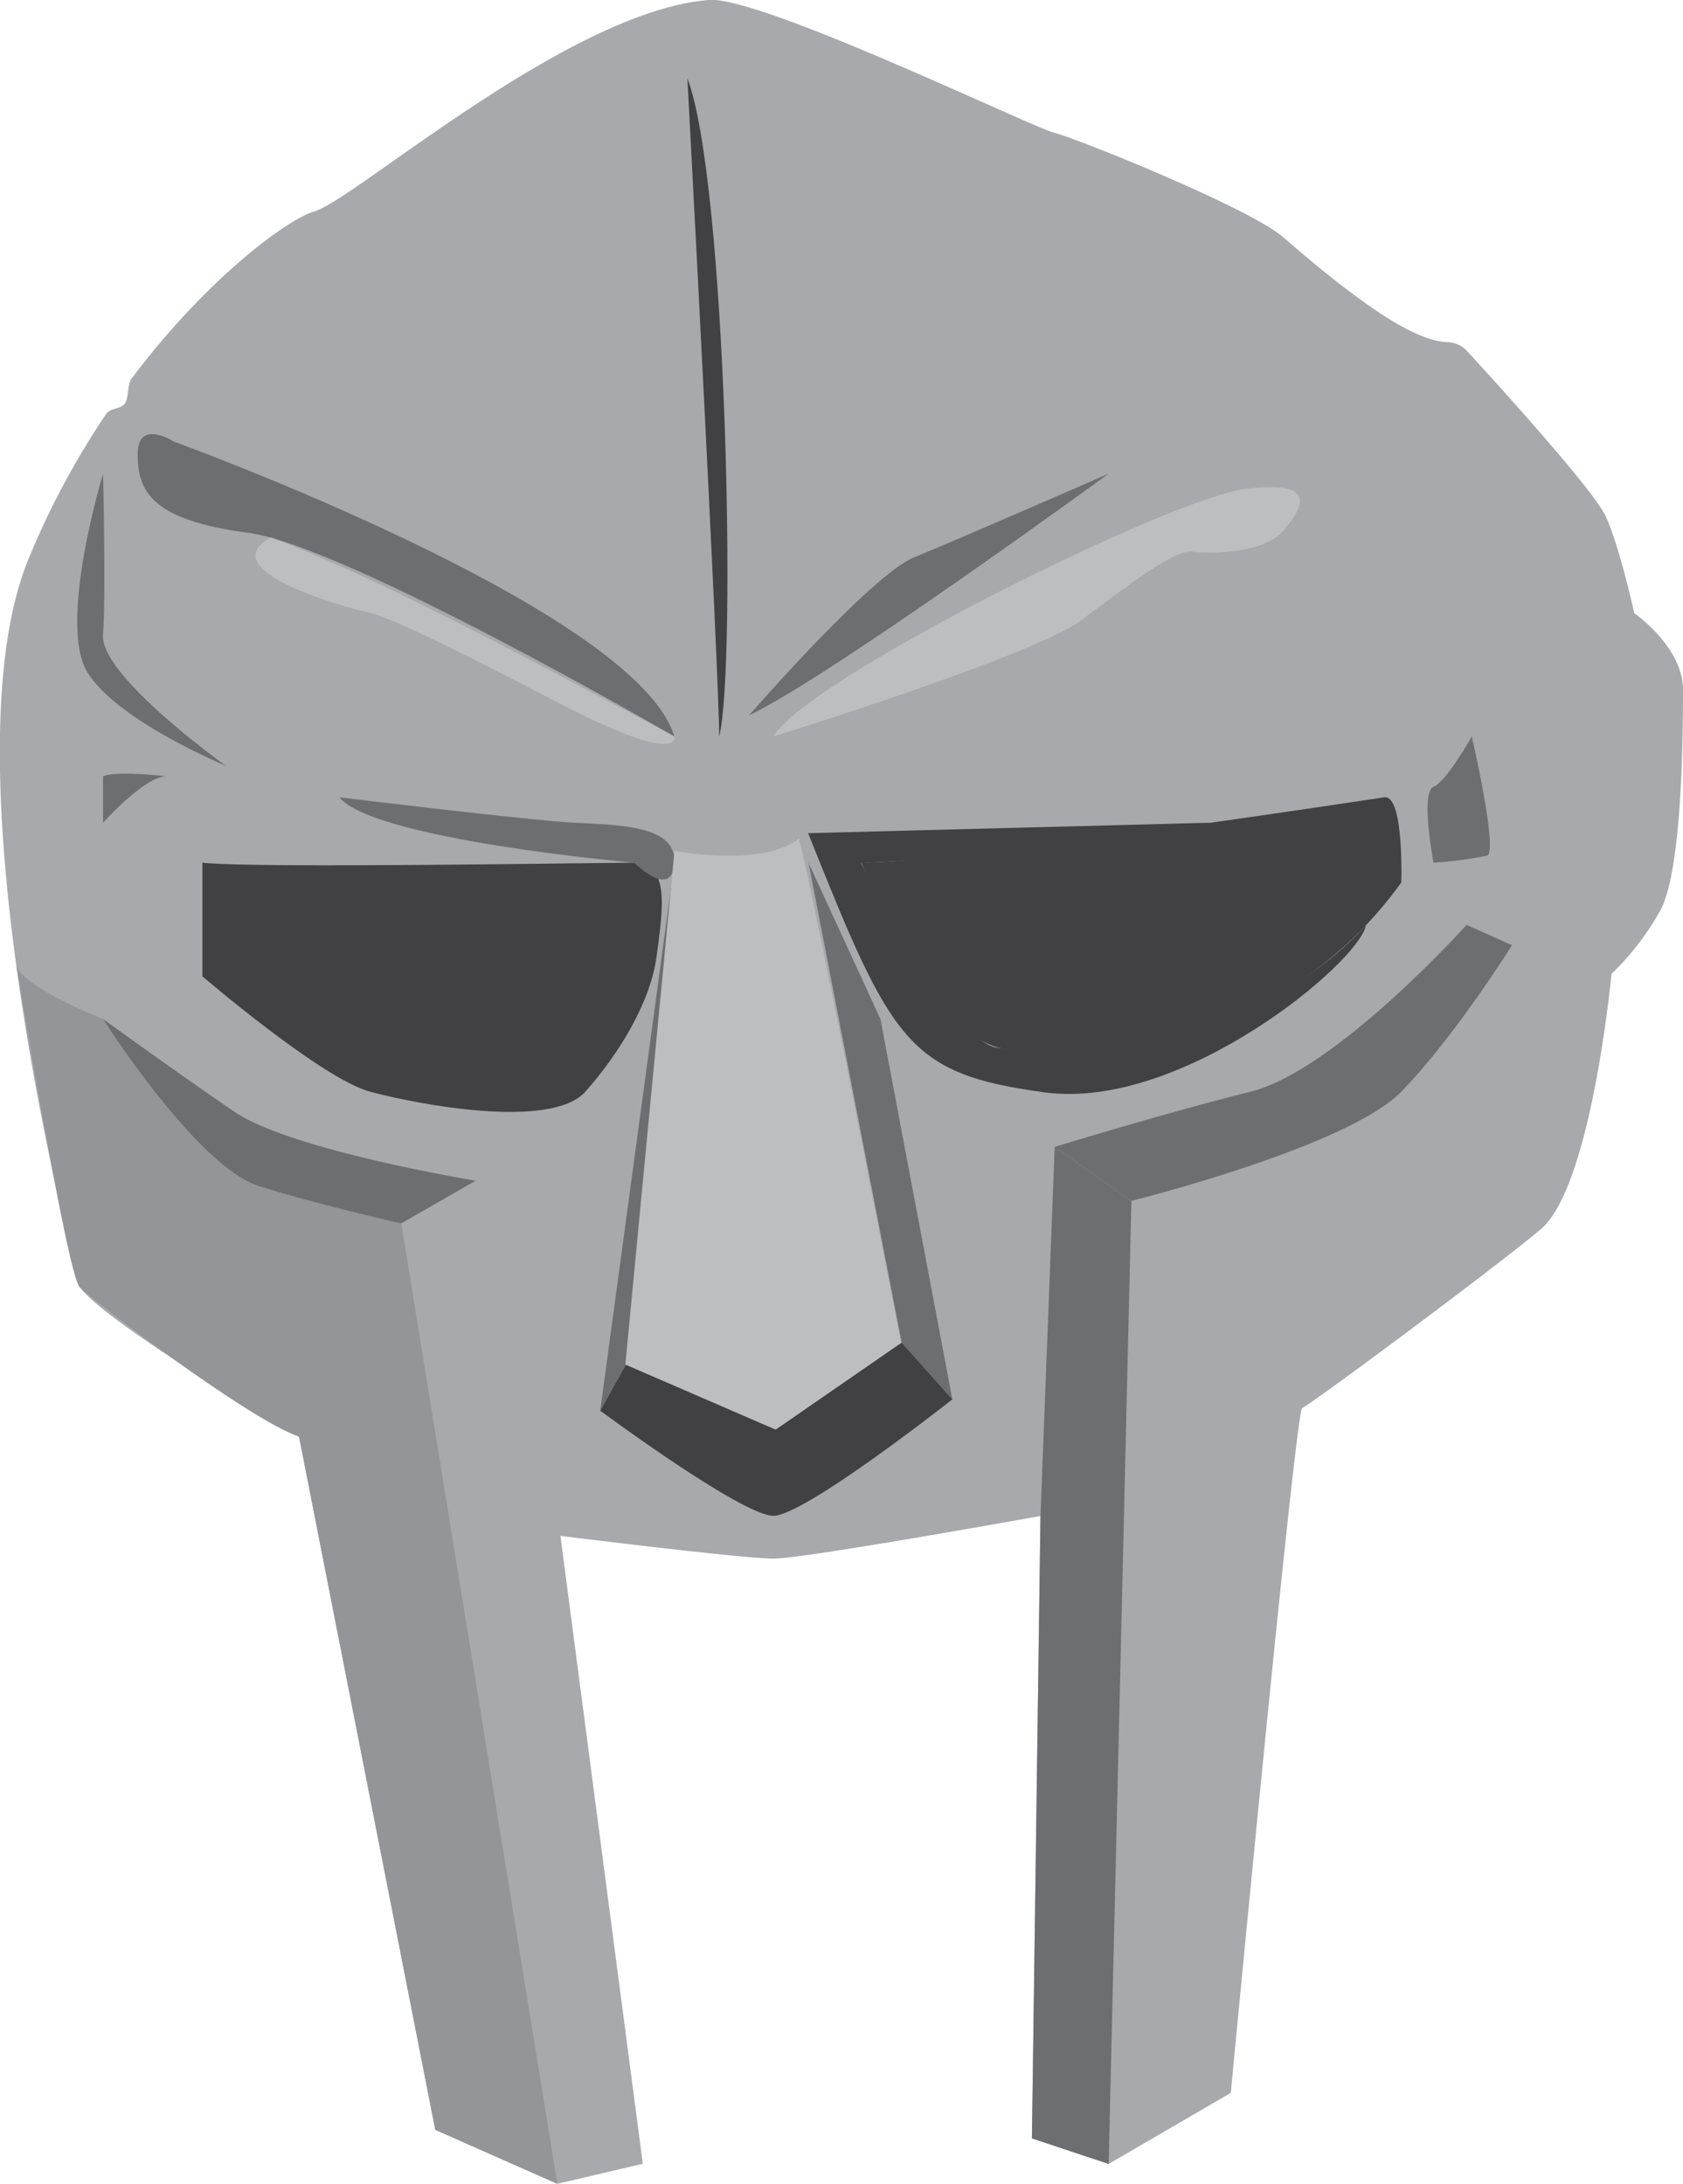 <svg xmlns="http://www.w3.org/2000/svg" viewBox="0 0 181.18 235.08"><defs><style>.cls-1{fill:#a7a9ac;}.cls-2{fill:#414042;}.cls-3{fill:#939598;}.cls-4{fill:#6d6e71;}.cls-5{fill:#bcbec0;}</style></defs><title>Asset 1record</title><g id="Layer_2" data-name="Layer 2"><g id="Layer_1-2" data-name="Layer 1"><path class="cls-1" d="M8.58,138.54S-6.2,83.14,3,60.35a86.58,86.58,0,0,1,8.43-15.79c.43-.65,1.54-.49,2-1.11s.26-2.07.72-2.68c8.17-10.86,16.79-17.16,19.66-18C38.14,21.56,61.17,1.19,76.31,0c5.61-.44,34.76,13.69,37.23,14.31s21,8.08,24.62,11.24c10.54,9.17,15.07,11.21,17.74,11.29a2.94,2.94,0,0,1,2.08,1c3.2,3.49,13.6,14.92,14.89,17.76,1.53,3.36,3.06,10.4,3.06,10.4s5.25,3.64,5.25,8.23-.05,19.6-2.5,23.88a29,29,0,0,1-5.2,6.73s-2.14,22.94-7.65,27.52S141.37,151,140.15,151.59c-.92,2.75-7.65,73.7-7.65,73.7l-13.15,7.65-8.26-2.75.92-67s-25.4,4.59-28.75,4.59-22.93-2.45-22.93-2.45l8.87,67.59L60,235.08l-13.15-5.81L32.19,154.65S11.57,142.62,8.58,138.54Z"/><path class="cls-2" d="M21.79,92.87v12.23s12.84,11,18,12.4,19.57,4.14,23.24,0,7-9.64,7.65-14.54,1.53-10.09-2.45-10.09S27.61,93.49,21.79,92.87Z"/><path class="cls-2" d="M92.74,92.87s7.34,18,14.68,19.88,23.55-1.32,31.5-6.47A43.25,43.25,0,0,0,150.85,95s.31-9.48-1.83-9.17S102.84,92.87,92.74,92.87Z"/><path class="cls-2" d="M67.4,146.85l-2.79,5s15.28,11.32,18.65,11.32,19.27-12.54,19.27-12.54l-5.45-6.12-13.51,9.33Z"/><path class="cls-3" d="M32.19,154.65l14.68,74.62L60,235.08,43.2,131.71S37,129,29.24,126s-18.15-16.3-18.15-16.3-9-3.57-9.35-5.87,5.44,33.28,6.83,34.72S26.83,152.84,32.19,154.65Z"/><path class="cls-4" d="M113.54,123.46l8.26,5.81s23.26-5.79,29.06-11.76,11.91-15.76,11.91-15.76l-4.89-2.19s-14.07,15.67-23.24,17.95S113.54,123.46,113.54,123.46Z"/><path class="cls-4" d="M11.09,109.69s10.09,15.9,16.82,18,15.29,4,15.29,4l8-4.59s-19.88-3.26-26-7.44S11.09,109.69,11.09,109.69Z"/><path class="cls-4" d="M11.09,51S6.19,67.13,9.41,72.37,24.32,82.44,24.32,82.44,10.76,72.77,11.09,68.34,11.09,51,11.09,51Z"/><path class="cls-4" d="M80.64,77S93.78,61.88,98.4,60s20.93-9,20.93-9S89.36,72.88,80.64,77Z"/><path class="cls-4" d="M72.6,79.28S37.2,58.72,26.7,57.35,14.82,52.79,14.82,48.9s3.88-1.37,3.88-1.37S68.49,65.58,72.6,79.28Z"/><polygon class="cls-4" points="97.08 144.56 87.04 92.88 94.78 109.69 102.53 150.67 97.08 144.56"/><polygon class="cls-4" points="67.39 146.85 64.61 151.9 72.6 92.88 67.39 146.85"/><path class="cls-2" d="M74,8.43s3.42,64.14,3.42,70.85C79.31,71.8,78.2,19.39,74,8.43Z"/><path class="cls-4" d="M11.09,88.56s4.48-5,6.83-5c-5.8-.63-6.83,0-6.83,0Z"/><path class="cls-4" d="M158.44,79.28s2.88,12.42,1.64,12.83a44.64,44.64,0,0,1-5.76.76s-1.44-7.55,0-8.17S158.44,79.28,158.44,79.28Z"/><polygon class="cls-4" points="112.01 163.21 113.54 123.46 121.8 129.27 119.35 232.94 111.09 230.19 112.01 163.21"/><path class="cls-2" d="M87,89.69l43.36-1.13-19.31,3.35-18.35,1s9.9,19.36,14.68,19.88,27,.85,39.66-13.2c-.62,3.92-19.78,20-34.57,18S96,112.21,87,89.69Z"/><path class="cls-4" d="M36.53,85.83S57,88.31,61.72,88.56s11.14.24,10.88,4.31-4.32,0-4.32,0S40.31,90.42,36.53,85.83Z"/><path class="cls-5" d="M72.61,91.6S82.22,93.4,86,90.26c1.71,6.31,11,54.3,11,54.3l-13.51,9.33-16.17-7Z"/><path class="cls-5" d="M83.26,79.28s28.09-8.7,33.19-12.55,10.1-7.6,11.85-7.35,7.74.25,9.86-2.25,3.88-5.5-4.12-4.5S86.94,73,83.26,79.28Z"/><path class="cls-5" d="M72.6,79.28s.85,3.33-12.58-3.67S41.6,66.34,39.35,65.85s-16.68-4.47-10.18-8C38,61.24,47.7,65.93,72.6,79.28Z"/></g></g></svg>